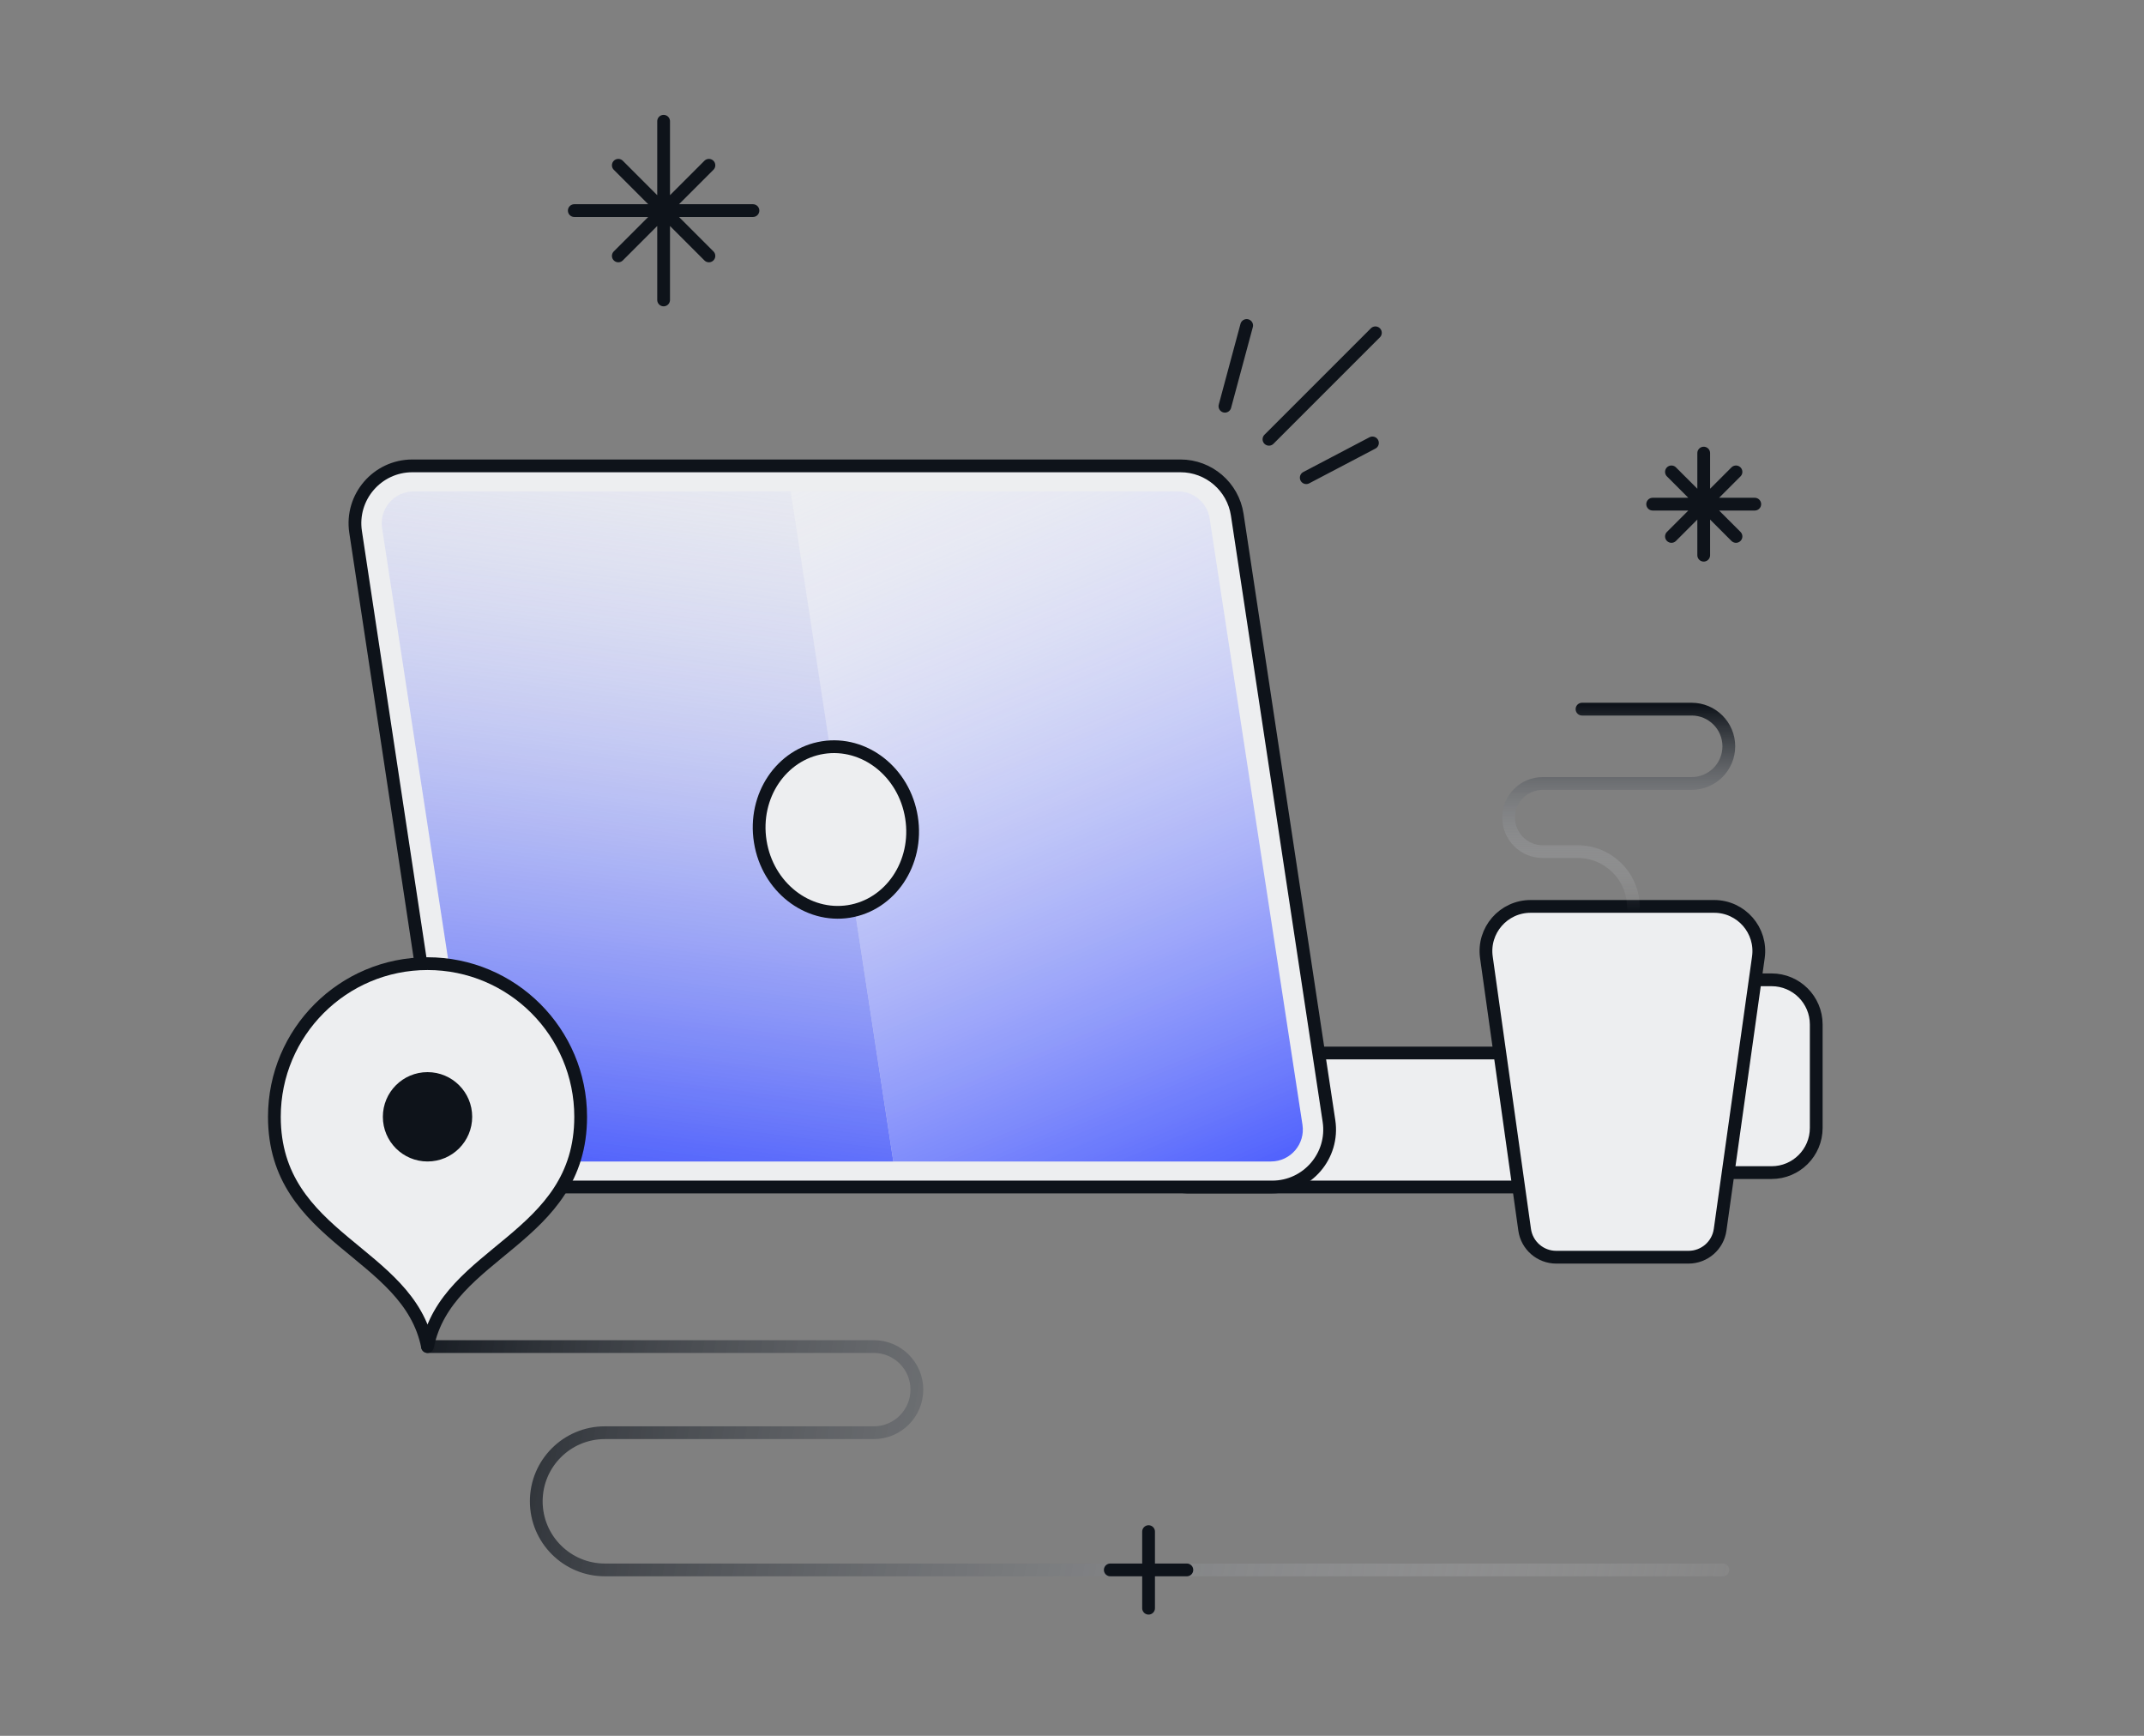 <svg width="336" height="272" viewBox="0 0 336 272" fill="none" xmlns="http://www.w3.org/2000/svg">
<rect x="0" y="0" width="336" height="272" fill="#808080" stroke="none"/>
<path d="M204.71 74.851L215.084 69.406" stroke="#0E131A" stroke-width="2" stroke-linecap="round" stroke-linejoin="bevel"/>
<path d="M191.966 63.655L195.372 51.001" stroke="#0E131A" stroke-width="2" stroke-linecap="round" stroke-linejoin="bevel"/>
<path d="M198.867 68.832L215.547 52.151" stroke="#0E131A" stroke-width="2" stroke-linecap="round" stroke-linejoin="bevel"/>
<rect x="181" y="165" width="81" height="21" rx="5" fill="#EDEEF0" stroke="#0E131A" stroke-width="2"/>
<path d="M64.627 73H184.997C189.448 73 193.23 76.253 193.896 80.653L208.272 175.653C209.096 181.098 204.88 186 199.373 186H79.003C74.552 186 70.77 182.747 70.104 178.347L55.728 83.347C54.904 77.902 59.12 73 64.627 73Z" fill="#EDEEF0" stroke="#0E131A" stroke-width="2"/>
<path d="M123.918 77H184.627C187.096 77 189.195 78.802 189.569 81.243L204.118 176.243C204.582 179.271 202.239 182 199.176 182H140L123.918 77Z" fill="url(#paint0_linear_896_2061)"/>
<path d="M59.882 82.757C59.418 79.729 61.761 77 64.824 77H123.919L140 182H79.373C76.904 182 74.805 180.198 74.431 177.757L59.882 82.757Z" fill="url(#paint1_linear_896_2061)"/>
<path d="M142.849 128.104C143.983 135.266 139.509 141.795 133.03 142.821C126.552 143.847 120.279 139.02 119.145 131.859C118.01 124.697 122.485 118.168 128.963 117.142C135.441 116.115 141.715 120.943 142.849 128.104Z" fill="#EDEEF0" stroke="#0E131A" stroke-width="2"/>
<path d="M260.507 183.743L268.011 153.533H277.634C281.5 153.533 284.634 156.667 284.634 160.533V176.743C284.634 180.609 281.5 183.743 277.634 183.743H260.507Z" fill="#EDEEF0" stroke="#0E131A" stroke-width="2"/>
<path d="M239.874 142.031H268.634C272.888 142.031 276.158 145.793 275.566 150.005L269.571 192.695C269.225 195.164 267.113 197 264.62 197H243.888C241.395 197 239.283 195.164 238.937 192.695L232.942 150.005C232.35 145.793 235.621 142.031 239.874 142.031Z" fill="#EDEEF0" stroke="#0E131A" stroke-width="2"/>
<path d="M255.98 142.181V142.181C255.98 137.356 252.069 133.445 247.244 133.445H241.762C238.814 133.445 236.424 131.055 236.424 128.107V128.107C236.424 125.158 238.814 122.768 241.762 122.768H265.111C268.327 122.768 270.934 120.161 270.934 116.945V116.945C270.934 113.728 268.327 111.121 265.111 111.121H247.927" stroke="url(#paint2_linear_896_2061)" stroke-width="2" stroke-linecap="round" stroke-linejoin="round"/>
<path d="M67 211H136.939C140.667 211 143.689 214.022 143.689 217.75V217.75C143.689 221.478 140.667 224.5 136.939 224.5H94.792C88.855 224.5 84.042 229.313 84.042 235.25V235.25C84.042 241.187 88.855 246 94.792 246H270" stroke="url(#paint3_linear_896_2061)" stroke-width="2" stroke-linecap="round" stroke-linejoin="round"/>
<path d="M67 211C70 196 91 194.255 91 175C91 161.745 80.255 151 67 151C53.745 151 43 161.745 43 175C43 194.255 64 196 67 211Z" fill="#EDEEF0" stroke="#0E131A" stroke-width="2" stroke-linecap="round" stroke-linejoin="round"/>
<path d="M67 182C70.866 182 74 178.866 74 175C74 171.134 70.866 168 67 168C63.134 168 60 171.134 60 175C60 178.866 63.134 182 67 182Z" fill="#0E131A"/>
<path d="M180 240V252M186 246L174 246" stroke="#0E131A" stroke-width="2" stroke-linecap="round" stroke-linejoin="round"/>
<path d="M267 71V87M275 79L259 79M272.057 73.943L261.943 84.057M261.943 73.943L272.057 84.057" stroke="#0E131A" stroke-width="2" stroke-linecap="round" stroke-linejoin="round"/>
<path d="M104 19V47M118 33L90 33M111.1 25.9L96.9 40.099M96.9 25.9L111.099 40.099" stroke="#0E131A" stroke-width="2" stroke-linecap="round" stroke-linejoin="round"/>
<defs>
<linearGradient id="paint0_linear_896_2061" x1="205" y1="200" x2="143" y2="51" gradientUnits="userSpaceOnUse">
<stop stop-color="#2339FF"/>
<stop offset="1" stop-color="white" stop-opacity="0"/>
</linearGradient>
<linearGradient id="paint1_linear_896_2061" x1="99" y1="202" x2="119" y2="49" gradientUnits="userSpaceOnUse">
<stop stop-color="#253BFF"/>
<stop offset="1" stop-color="#EDEEF0" stop-opacity="0"/>
</linearGradient>
<linearGradient id="paint2_linear_896_2061" x1="236.424" y1="110.546" x2="236.423" y2="142.756" gradientUnits="userSpaceOnUse">
<stop stop-color="#0E131A"/>
<stop offset="1" stop-color="#EDEEF0" stop-opacity="0"/>
</linearGradient>
<linearGradient id="paint3_linear_896_2061" x1="60.458" y1="210.58" x2="286.492" y2="251.271" gradientUnits="userSpaceOnUse">
<stop stop-color="#0E131A"/>
<stop offset="1" stop-color="#EDEEF0" stop-opacity="0"/>
</linearGradient>
</defs>
</svg>
